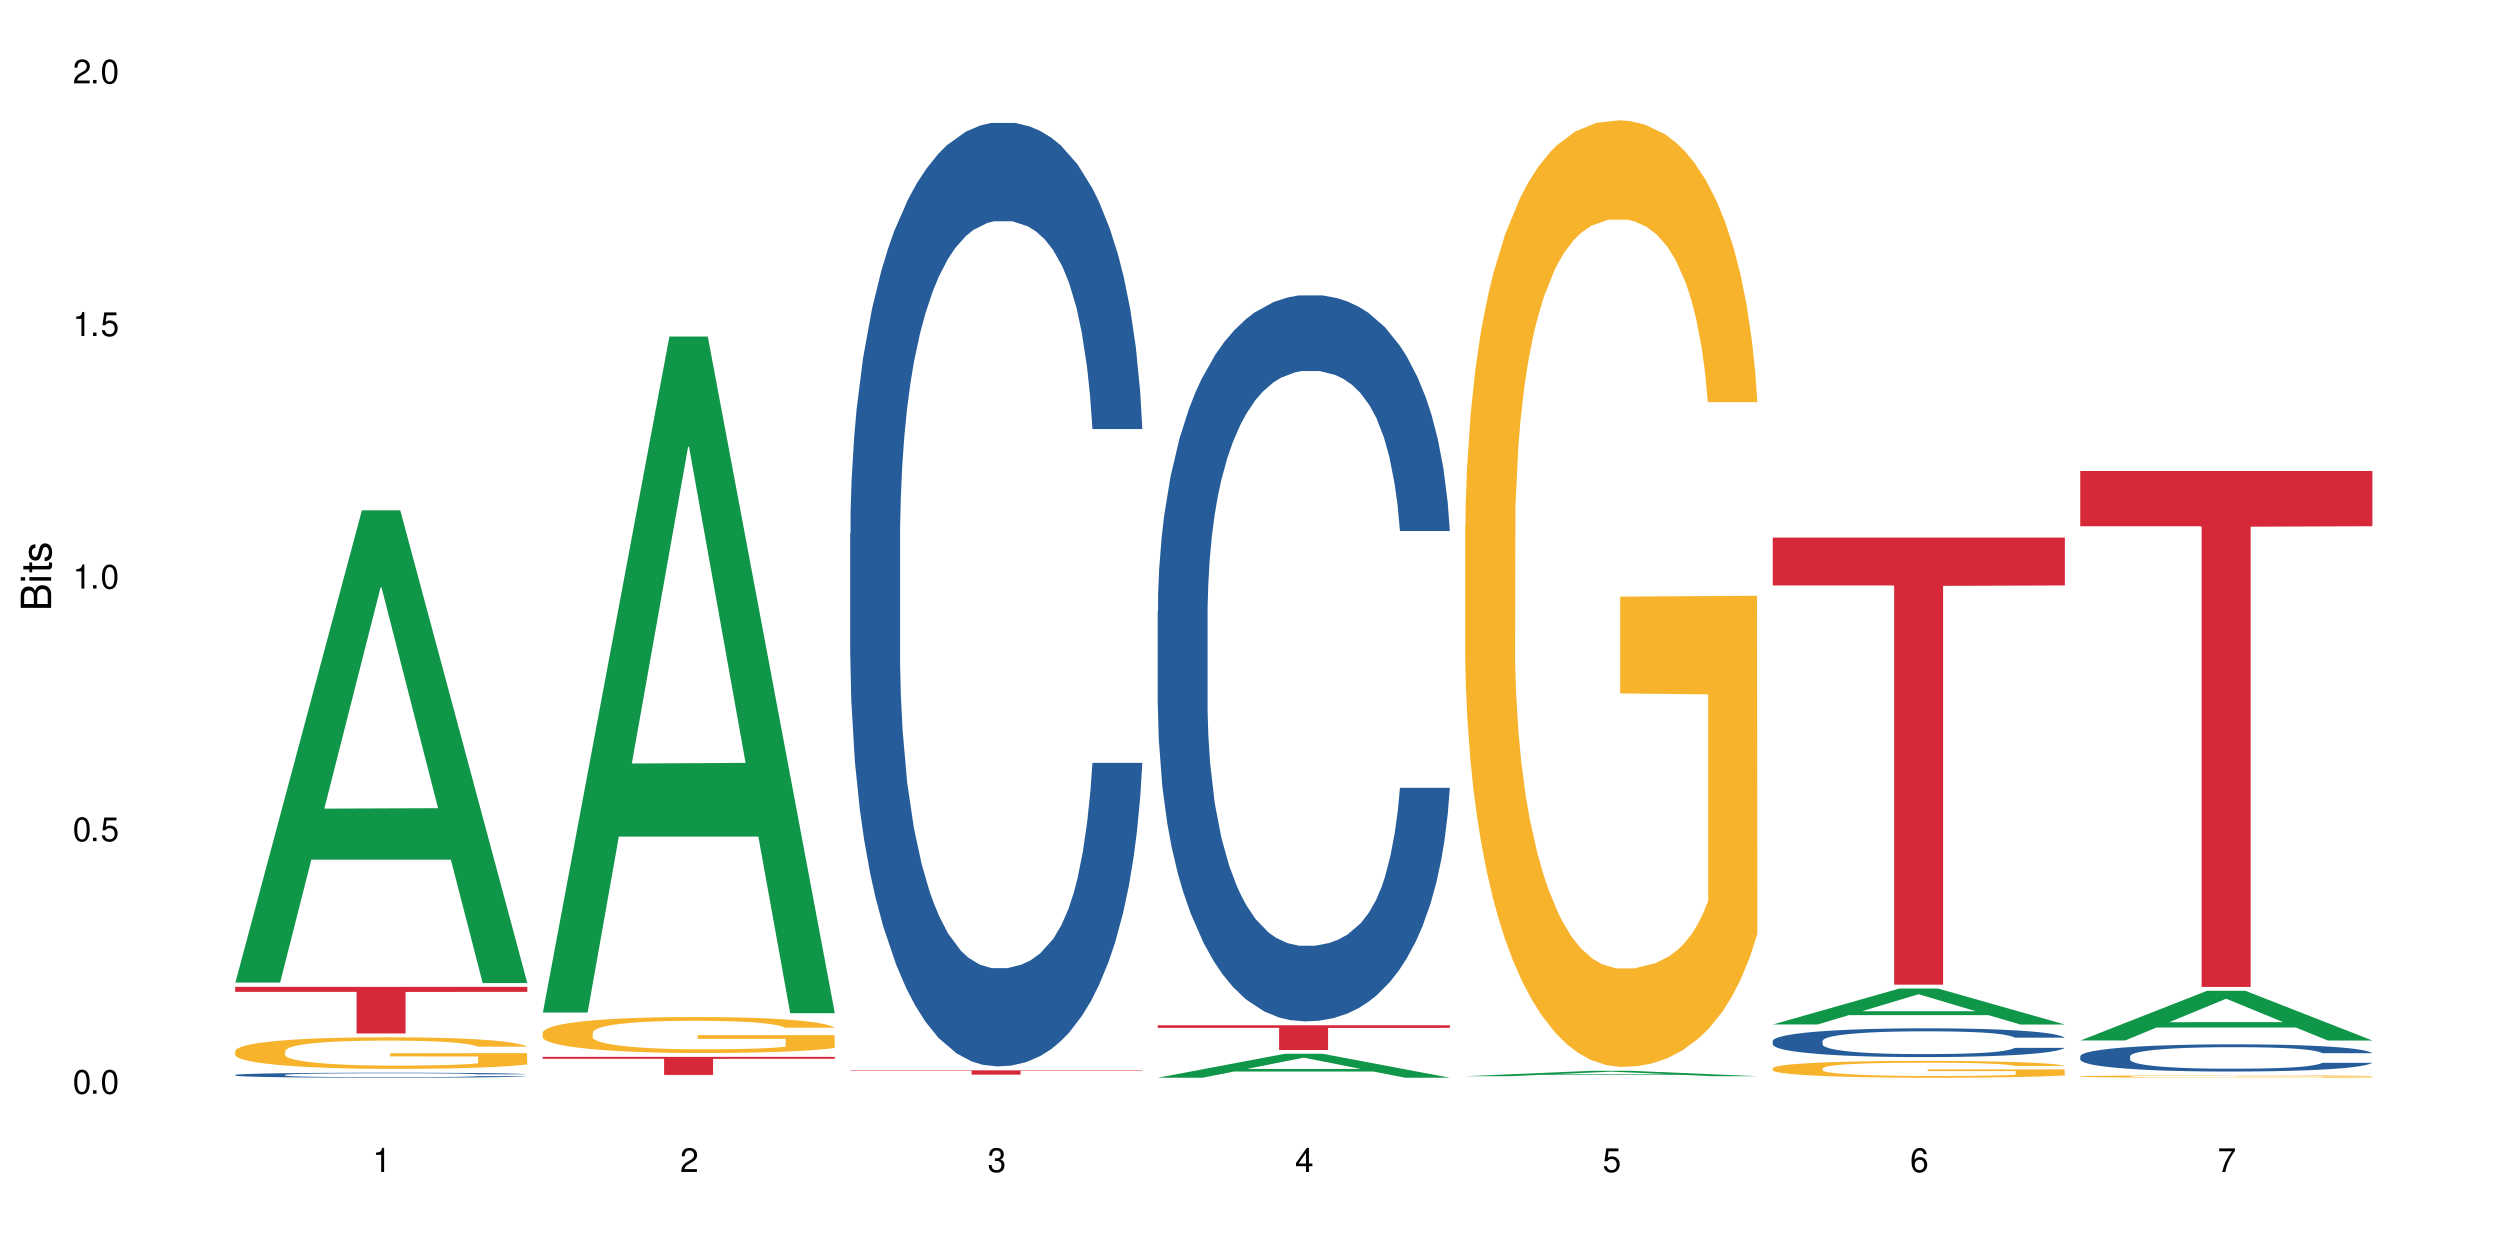 <?xml version="1.0" encoding="UTF-8"?>
<svg xmlns="http://www.w3.org/2000/svg" xmlns:xlink="http://www.w3.org/1999/xlink" width="720" height="360" viewBox="0 0 720 360">
<defs>
<g>
<g id="glyph-0-0">
</g>
<g id="glyph-0-1">
<path d="M 2.641 -6.938 C 2 -6.938 1.422 -6.656 1.078 -6.172 C 0.641 -5.562 0.406 -4.641 0.406 -3.359 C 0.406 -1.016 1.188 0.219 2.641 0.219 C 4.078 0.219 4.859 -1.016 4.859 -3.297 C 4.859 -4.641 4.656 -5.547 4.203 -6.172 C 3.844 -6.656 3.281 -6.938 2.641 -6.938 Z M 2.641 -6.188 C 3.547 -6.188 4 -5.25 4 -3.375 C 4 -1.406 3.562 -0.484 2.625 -0.484 C 1.734 -0.484 1.281 -1.438 1.281 -3.344 C 1.281 -5.25 1.734 -6.188 2.641 -6.188 Z M 2.641 -6.188 "/>
</g>
<g id="glyph-0-2">
<path d="M 1.828 -1 L 0.828 -1 L 0.828 0 L 1.828 0 Z M 1.828 -1 "/>
</g>
<g id="glyph-0-3">
<path d="M 4.562 -6.797 L 1.062 -6.797 L 0.547 -3.094 L 1.328 -3.094 C 1.719 -3.562 2.047 -3.734 2.578 -3.734 C 3.484 -3.734 4.062 -3.109 4.062 -2.094 C 4.062 -1.125 3.484 -0.531 2.578 -0.531 C 1.828 -0.531 1.375 -0.906 1.188 -1.672 L 0.328 -1.672 C 0.453 -1.109 0.547 -0.844 0.75 -0.594 C 1.125 -0.078 1.828 0.219 2.594 0.219 C 3.969 0.219 4.922 -0.781 4.922 -2.219 C 4.922 -3.562 4.031 -4.484 2.719 -4.484 C 2.25 -4.484 1.859 -4.359 1.469 -4.062 L 1.734 -5.969 L 4.562 -5.969 Z M 4.562 -6.797 "/>
</g>
<g id="glyph-0-4">
<path d="M 2.484 -4.938 L 2.484 0 L 3.328 0 L 3.328 -6.938 L 2.766 -6.938 C 2.469 -5.875 2.281 -5.734 0.984 -5.562 L 0.984 -4.938 Z M 2.484 -4.938 "/>
</g>
<g id="glyph-0-5">
<path d="M 4.859 -0.828 L 1.281 -0.828 C 1.359 -1.406 1.672 -1.781 2.5 -2.281 L 3.469 -2.828 C 4.406 -3.344 4.906 -4.062 4.906 -4.906 C 4.906 -5.484 4.672 -6.031 4.266 -6.406 C 3.859 -6.766 3.375 -6.938 2.719 -6.938 C 1.859 -6.938 1.219 -6.625 0.844 -6.031 C 0.609 -5.672 0.5 -5.234 0.484 -4.531 L 1.328 -4.531 C 1.359 -5.016 1.406 -5.281 1.531 -5.516 C 1.75 -5.938 2.188 -6.203 2.703 -6.203 C 3.469 -6.203 4.031 -5.641 4.031 -4.891 C 4.031 -4.344 3.719 -3.859 3.125 -3.516 L 2.234 -3 C 0.812 -2.172 0.406 -1.531 0.328 -0.016 L 4.859 -0.016 Z M 4.859 -0.828 "/>
</g>
<g id="glyph-0-6">
<path d="M 2.125 -3.188 L 2.578 -3.188 C 3.5 -3.188 3.984 -2.766 3.984 -1.922 C 3.984 -1.062 3.469 -0.531 2.594 -0.531 C 1.656 -0.531 1.203 -1 1.156 -2.016 L 0.312 -2.016 C 0.344 -1.453 0.438 -1.094 0.609 -0.781 C 0.953 -0.109 1.625 0.219 2.547 0.219 C 3.953 0.219 4.859 -0.625 4.859 -1.938 C 4.859 -2.828 4.516 -3.297 3.703 -3.594 C 4.344 -3.844 4.656 -4.328 4.656 -5.031 C 4.656 -6.219 3.875 -6.938 2.578 -6.938 C 1.203 -6.938 0.484 -6.172 0.453 -4.703 L 1.297 -4.703 C 1.312 -5.125 1.344 -5.359 1.453 -5.578 C 1.641 -5.969 2.062 -6.203 2.594 -6.203 C 3.344 -6.203 3.797 -5.75 3.797 -5 C 3.797 -4.516 3.609 -4.219 3.25 -4.047 C 3.016 -3.953 2.703 -3.922 2.125 -3.906 Z M 2.125 -3.188 "/>
</g>
<g id="glyph-0-7">
<path d="M 3.141 -1.672 L 3.141 0 L 3.984 0 L 3.984 -1.672 L 4.984 -1.672 L 4.984 -2.438 L 3.984 -2.438 L 3.984 -6.938 L 3.359 -6.938 L 0.266 -2.578 L 0.266 -1.672 Z M 3.141 -2.438 L 1 -2.438 L 3.141 -5.5 Z M 3.141 -2.438 "/>
</g>
<g id="glyph-0-8">
<path d="M 4.781 -5.125 C 4.609 -6.266 3.891 -6.938 2.844 -6.938 C 2.094 -6.938 1.422 -6.578 1.031 -5.953 C 0.594 -5.266 0.406 -4.422 0.406 -3.172 C 0.406 -2 0.578 -1.25 0.984 -0.641 C 1.359 -0.078 1.953 0.219 2.703 0.219 C 3.984 0.219 4.922 -0.75 4.922 -2.094 C 4.922 -3.375 4.062 -4.281 2.844 -4.281 C 2.172 -4.281 1.641 -4.031 1.281 -3.516 C 1.281 -5.234 1.828 -6.188 2.797 -6.188 C 3.391 -6.188 3.797 -5.797 3.938 -5.125 Z M 2.734 -3.531 C 3.547 -3.531 4.062 -2.953 4.062 -2.031 C 4.062 -1.156 3.484 -0.531 2.703 -0.531 C 1.922 -0.531 1.328 -1.188 1.328 -2.078 C 1.328 -2.938 1.906 -3.531 2.734 -3.531 Z M 2.734 -3.531 "/>
</g>
<g id="glyph-0-9">
<path d="M 4.984 -6.797 L 0.438 -6.797 L 0.438 -5.969 L 4.109 -5.969 C 2.5 -3.656 1.828 -2.234 1.328 0 L 2.219 0 C 2.594 -2.172 3.453 -4.047 4.984 -6.094 Z M 4.984 -6.797 "/>
</g>
<g id="glyph-1-0">
</g>
<g id="glyph-1-1">
<path d="M 0 -0.953 L 0 -4.891 C 0 -5.719 -0.234 -6.344 -0.734 -6.797 C -1.188 -7.234 -1.812 -7.469 -2.5 -7.469 C -3.547 -7.469 -4.188 -7 -4.625 -5.875 C -4.984 -6.688 -5.625 -7.094 -6.531 -7.094 C -7.172 -7.094 -7.734 -6.859 -8.141 -6.391 C -8.562 -5.922 -8.75 -5.344 -8.75 -4.5 L -8.75 -0.953 Z M -4.984 -2.062 L -7.766 -2.062 L -7.766 -4.219 C -7.766 -4.844 -7.688 -5.203 -7.453 -5.5 C -7.219 -5.812 -6.859 -5.969 -6.375 -5.969 C -5.891 -5.969 -5.531 -5.812 -5.297 -5.5 C -5.062 -5.203 -4.984 -4.844 -4.984 -4.219 Z M -0.984 -2.062 L -4 -2.062 L -4 -4.781 C -4 -5.766 -3.438 -6.359 -2.484 -6.359 C -1.547 -6.359 -0.984 -5.766 -0.984 -4.781 Z M -0.984 -2.062 "/>
</g>
<g id="glyph-1-2">
<path d="M -6.281 -1.797 L -6.281 -0.797 L 0 -0.797 L 0 -1.797 Z M -8.75 -1.797 L -8.75 -0.797 L -7.484 -0.797 L -7.484 -1.797 Z M -8.75 -1.797 "/>
</g>
<g id="glyph-1-3">
<path d="M -6.281 -3.047 L -6.281 -2.016 L -8.016 -2.016 L -8.016 -1.016 L -6.281 -1.016 L -6.281 -0.172 L -5.469 -0.172 L -5.469 -1.016 L -0.719 -1.016 C -0.078 -1.016 0.281 -1.453 0.281 -2.234 C 0.281 -2.5 0.25 -2.719 0.188 -3.047 L -0.641 -3.047 C -0.609 -2.906 -0.594 -2.766 -0.594 -2.562 C -0.594 -2.141 -0.719 -2.016 -1.156 -2.016 L -5.469 -2.016 L -5.469 -3.047 Z M -6.281 -3.047 "/>
</g>
<g id="glyph-1-4">
<path d="M -4.531 -5.25 C -5.766 -5.25 -6.469 -4.422 -6.469 -2.969 C -6.469 -1.516 -5.719 -0.562 -4.547 -0.562 C -3.562 -0.562 -3.094 -1.062 -2.734 -2.562 L -2.516 -3.484 C -2.344 -4.188 -2.094 -4.469 -1.641 -4.469 C -1.047 -4.469 -0.641 -3.875 -0.641 -3 C -0.641 -2.453 -0.797 -2 -1.062 -1.75 C -1.25 -1.594 -1.422 -1.531 -1.875 -1.469 L -1.875 -0.406 C -0.422 -0.453 0.281 -1.266 0.281 -2.922 C 0.281 -4.5 -0.5 -5.516 -1.719 -5.516 C -2.656 -5.516 -3.172 -4.984 -3.469 -3.734 L -3.703 -2.766 C -3.891 -1.953 -4.156 -1.609 -4.594 -1.609 C -5.188 -1.609 -5.547 -2.125 -5.547 -2.938 C -5.547 -3.75 -5.203 -4.172 -4.531 -4.203 Z M -4.531 -5.25 "/>
</g>
</g>
</defs>
<rect x="-72" y="-36" width="864" height="432" fill="rgb(100%, 100%, 100%)" fill-opacity="1"/>
<path fill-rule="nonzero" fill="rgb(6.275%, 58.824%, 28.235%)" fill-opacity="1" d="M 67.73 282.988 L 67.82 282.859 L 104.227 146.98 L 115.281 146.98 L 151.867 283.117 L 139.012 283.117 L 129.844 247.582 L 89.664 247.582 L 80.676 282.988 L 67.73 282.988 L 93.527 232.883 L 126.156 232.754 L 109.887 169.223 L 109.707 169.098 L 109.527 169.48 L 93.438 232.754 L 93.527 232.883 Z M 67.73 282.988 "/>
<path fill-rule="nonzero" fill="rgb(14.51%, 36.078%, 60%)" fill-opacity="1" d="M 67.73 309.574 L 67.832 309.57 L 67.832 309.539 L 68.141 309.488 L 68.859 309.426 L 69.578 309.383 L 71.426 309.305 L 73.988 309.23 L 76.656 309.172 L 78.605 309.137 L 80.352 309.109 L 84.352 309.062 L 86.918 309.039 L 89.688 309.016 L 93.074 308.992 L 95.535 308.98 L 101.078 308.957 L 105.18 308.949 L 108.363 308.945 L 115.238 308.945 L 119.34 308.949 L 122.316 308.957 L 125.598 308.969 L 128.371 308.98 L 133.191 309.008 L 137.5 309.047 L 139.449 309.066 L 142.527 309.105 L 144.891 309.148 L 146.531 309.18 L 148.379 309.23 L 150.02 309.289 L 151.25 309.355 L 151.867 309.414 L 137.5 309.414 L 136.785 309.359 L 135.961 309.32 L 134.422 309.266 L 132.883 309.227 L 130.73 309.188 L 128.781 309.164 L 126.113 309.141 L 123.754 309.125 L 121.289 309.109 L 118.93 309.102 L 114.414 309.094 L 109.184 309.094 L 107.234 309.098 L 103.23 309.109 L 101.078 309.117 L 98 309.137 L 95.844 309.152 L 93.281 309.18 L 91.535 309.203 L 89.379 309.238 L 87.84 309.266 L 86.098 309.312 L 85.07 309.344 L 84.148 309.379 L 83.328 309.426 L 82.711 309.469 L 82.301 309.52 L 82.094 309.566 L 82.094 309.77 L 82.301 309.82 L 82.812 309.875 L 84.148 309.953 L 86.098 310.023 L 88.355 310.078 L 90.508 310.121 L 91.742 310.137 L 93.383 310.16 L 95.945 310.188 L 99.641 310.211 L 101.797 310.223 L 105.078 310.234 L 108.465 310.238 L 112.98 310.238 L 116.98 310.234 L 119.648 310.227 L 122.418 310.215 L 126.215 310.195 L 128.574 310.172 L 130.629 310.148 L 132.168 310.121 L 133.191 310.102 L 134.73 310.059 L 135.961 310.016 L 136.887 309.969 L 137.5 309.926 L 151.867 309.926 L 151.25 309.977 L 150.328 310.027 L 149.402 310.066 L 147.969 310.113 L 146.324 310.152 L 143.965 310.199 L 142.016 310.23 L 139.449 310.262 L 137.09 310.289 L 134.527 310.312 L 130.73 310.336 L 128.266 310.352 L 125.598 310.363 L 122.418 310.371 L 118.418 310.383 L 114.109 310.387 L 110.105 310.391 L 105.797 310.387 L 102.617 310.383 L 98.41 310.367 L 93.176 310.344 L 89.379 310.32 L 86.406 310.297 L 83.84 310.27 L 80.969 310.234 L 77.273 310.176 L 75.016 310.129 L 73.477 310.094 L 71.734 310.043 L 70.5 309.996 L 69.066 309.922 L 68.039 309.828 L 67.73 309.754 Z M 67.73 309.574 "/>
<path fill-rule="nonzero" fill="rgb(96.863%, 70.196%, 16.863%)" fill-opacity="1" d="M 67.73 302.637 L 67.832 302.629 L 67.832 302.461 L 68.242 302.09 L 69.27 301.574 L 70.605 301.148 L 72.039 300.816 L 72.965 300.641 L 74.504 300.395 L 75.836 300.211 L 79.223 299.836 L 83.531 299.488 L 85.891 299.34 L 88.559 299.195 L 92.355 299.039 L 94.102 298.98 L 99.438 298.848 L 105.488 298.766 L 112.16 298.738 L 115.238 298.75 L 119.441 298.781 L 125.188 298.871 L 128.473 298.957 L 131.039 299.039 L 133.707 299.148 L 136.988 299.312 L 140.066 299.512 L 142.527 299.711 L 144.992 299.961 L 147.043 300.227 L 148.789 300.52 L 150.328 300.867 L 151.25 301.156 L 151.867 301.449 L 137.605 301.449 L 136.785 301.156 L 135.859 300.934 L 134.32 300.66 L 132.781 300.461 L 131.242 300.301 L 128.371 300.086 L 125.906 299.953 L 122.828 299.836 L 119.855 299.762 L 116.469 299.711 L 114.414 299.695 L 108.977 299.695 L 104.055 299.754 L 101.18 299.82 L 99.129 299.887 L 96.254 300.012 L 94.512 300.109 L 93.484 300.176 L 90.406 300.434 L 88.355 300.668 L 87.227 300.824 L 85.789 301.074 L 84.762 301.301 L 83.633 301.633 L 83.02 301.879 L 82.199 302.445 L 82.094 303.941 L 82.402 304.258 L 83.02 304.598 L 83.84 304.895 L 85.07 305.211 L 86.301 305.453 L 88.457 305.777 L 90.305 305.992 L 91.742 306.133 L 94.512 306.359 L 95.641 306.434 L 98.309 306.582 L 101.078 306.699 L 104.465 306.801 L 107.027 306.848 L 111.133 306.891 L 116.363 306.891 L 122.52 306.84 L 126.422 306.773 L 129.09 306.707 L 130.832 306.648 L 132.988 306.559 L 134.527 306.477 L 135.961 306.383 L 137.707 306.242 L 137.707 304.258 L 112.363 304.25 L 112.363 303.316 L 151.762 303.309 L 151.867 306.559 L 149.711 306.781 L 147.043 307 L 144.48 307.164 L 141.812 307.305 L 138.016 307.465 L 134.938 307.562 L 130.215 307.68 L 125.906 307.754 L 121.395 307.805 L 117.391 307.828 L 112.672 307.836 L 108.465 307.82 L 103.949 307.77 L 100.359 307.703 L 97.074 307.621 L 93.793 307.512 L 89.688 307.34 L 87.02 307.199 L 84.25 307.023 L 81.48 306.816 L 79.016 306.59 L 77.375 306.418 L 75.734 306.219 L 73.988 305.969 L 72.348 305.688 L 71.117 305.43 L 69.988 305.137 L 69.168 304.863 L 68.348 304.488 L 67.938 304.191 L 67.73 303.934 Z M 67.73 302.637 "/>
<path fill-rule="nonzero" fill="rgb(83.922%, 15.686%, 22.353%)" fill-opacity="1" d="M 67.73 284.223 L 151.867 284.223 L 151.867 285.66 L 116.801 285.672 L 116.801 297.633 L 102.695 297.633 L 102.695 285.684 L 102.488 285.66 L 67.73 285.66 Z M 67.73 284.223 "/>
<path fill-rule="nonzero" fill="rgb(6.275%, 58.824%, 28.235%)" fill-opacity="1" d="M 156.293 291.617 L 156.383 291.434 L 192.789 96.926 L 203.844 96.926 L 240.43 291.801 L 227.574 291.801 L 218.406 240.934 L 178.227 240.934 L 169.238 291.617 L 156.293 291.617 L 182.094 219.891 L 214.723 219.707 L 198.453 128.766 L 198.273 128.582 L 198.094 129.133 L 182.004 219.707 L 182.094 219.891 Z M 156.293 291.617 "/>
<path fill-rule="nonzero" fill="rgb(96.863%, 70.196%, 16.863%)" fill-opacity="1" d="M 156.293 297.348 L 156.398 297.34 L 156.398 297.148 L 156.809 296.723 L 157.832 296.137 L 159.168 295.652 L 160.605 295.273 L 161.527 295.074 L 163.066 294.793 L 164.398 294.582 L 167.785 294.156 L 172.094 293.762 L 174.457 293.59 L 177.121 293.43 L 180.918 293.25 L 182.664 293.184 L 188 293.031 L 194.051 292.938 L 200.723 292.906 L 203.801 292.918 L 208.008 292.957 L 213.754 293.059 L 217.035 293.152 L 219.602 293.25 L 222.27 293.371 L 225.551 293.562 L 228.629 293.789 L 231.094 294.016 L 233.555 294.301 L 235.605 294.602 L 237.352 294.934 L 238.891 295.332 L 239.812 295.664 L 240.43 295.996 L 226.168 295.996 L 225.348 295.664 L 224.422 295.406 L 222.883 295.094 L 221.344 294.867 L 219.805 294.688 L 216.934 294.441 L 214.473 294.289 L 211.395 294.156 L 208.418 294.074 L 205.031 294.016 L 202.98 293.996 L 197.543 293.996 L 192.617 294.062 L 189.742 294.141 L 187.691 294.215 L 184.816 294.355 L 183.074 294.469 L 182.047 294.547 L 178.969 294.84 L 176.918 295.105 L 175.789 295.285 L 174.352 295.566 L 173.328 295.824 L 172.199 296.203 L 171.582 296.488 L 170.762 297.129 L 170.66 298.836 L 170.965 299.195 L 171.582 299.582 L 172.402 299.922 L 173.633 300.281 L 174.867 300.559 L 177.02 300.926 L 178.867 301.172 L 180.305 301.332 L 183.074 301.59 L 184.203 301.676 L 186.871 301.844 L 189.641 301.977 L 193.027 302.09 L 195.59 302.148 L 199.695 302.195 L 204.93 302.195 L 211.086 302.141 L 214.984 302.062 L 217.652 301.988 L 219.395 301.922 L 221.551 301.816 L 223.09 301.723 L 224.527 301.617 L 226.27 301.457 L 226.27 299.195 L 200.926 299.184 L 200.926 298.125 L 240.328 298.113 L 240.43 301.816 L 238.273 302.074 L 235.605 302.32 L 233.043 302.508 L 230.375 302.668 L 226.578 302.848 L 223.5 302.961 L 218.781 303.094 L 214.473 303.18 L 209.957 303.238 L 205.953 303.266 L 201.234 303.273 L 197.027 303.258 L 192.512 303.199 L 188.922 303.125 L 185.641 303.027 L 182.355 302.906 L 178.25 302.707 L 175.582 302.547 L 172.812 302.348 L 170.043 302.109 L 167.582 301.855 L 165.938 301.656 L 164.297 301.43 L 162.555 301.145 L 160.91 300.824 L 159.68 300.527 L 158.551 300.199 L 157.73 299.887 L 156.91 299.461 L 156.5 299.117 L 156.293 298.824 Z M 156.293 297.348 "/>
<path fill-rule="nonzero" fill="rgb(83.922%, 15.686%, 22.353%)" fill-opacity="1" d="M 156.293 304.383 L 240.43 304.383 L 240.43 304.938 L 205.363 304.945 L 205.363 309.586 L 191.258 309.586 L 191.258 304.949 L 191.051 304.938 L 156.293 304.938 Z M 156.293 304.383 "/>
<path fill-rule="nonzero" fill="rgb(14.51%, 36.078%, 60%)" fill-opacity="1" d="M 244.859 153.633 L 244.961 153.387 L 244.961 147.422 L 245.27 137.984 L 245.988 126.062 L 246.703 117.863 L 248.551 103.211 L 251.117 89.051 L 253.785 78.121 L 255.734 71.664 L 257.477 66.695 L 261.48 57.504 L 264.043 52.785 L 266.816 48.562 L 270.199 44.34 L 272.664 41.855 L 278.203 37.883 L 282.309 36.145 L 285.488 35.398 L 292.363 35.398 L 296.469 36.391 L 299.441 37.633 L 302.727 39.621 L 305.496 41.855 L 310.32 47.32 L 314.629 54.277 L 316.578 58.25 L 319.656 65.949 L 322.016 73.402 L 323.656 79.859 L 325.504 89.051 L 327.145 100.23 L 328.379 112.898 L 328.992 123.578 L 314.629 123.578 L 313.91 113.641 L 313.09 105.941 L 311.551 95.758 L 310.012 88.555 L 307.855 81.352 L 305.906 76.633 L 303.238 71.91 L 300.879 68.93 L 298.418 66.695 L 296.059 65.207 L 291.543 63.715 L 286.309 63.715 L 284.359 64.211 L 280.359 66.199 L 278.203 67.938 L 275.125 71.414 L 272.973 74.645 L 270.406 79.613 L 268.66 83.836 L 266.508 90.293 L 264.969 96.008 L 263.223 104.203 L 262.199 110.414 L 261.273 117.367 L 260.453 125.566 L 259.84 134.258 L 259.426 143.449 L 259.223 152.391 L 259.223 190.891 L 259.426 199.836 L 259.941 210.266 L 261.273 225.418 L 263.223 238.586 L 265.48 249.016 L 267.637 256.469 L 268.867 259.945 L 270.508 263.922 L 273.074 268.887 L 276.77 273.855 L 278.922 275.844 L 282.207 277.832 L 285.59 278.824 L 290.105 278.824 L 294.109 277.832 L 296.773 276.59 L 299.547 274.602 L 303.344 270.379 L 305.703 266.402 L 307.754 261.684 L 309.293 256.965 L 310.32 252.992 L 311.859 245.289 L 313.09 236.844 L 314.012 228.152 L 314.629 219.707 L 328.992 219.707 L 328.379 229.641 L 327.453 239.328 L 326.531 246.531 L 325.094 255.227 L 323.453 262.926 L 321.094 271.621 L 319.145 277.332 L 316.578 283.543 L 314.219 288.262 L 311.652 292.484 L 307.855 297.453 L 305.395 299.938 L 302.727 302.172 L 299.547 304.16 L 295.543 305.898 L 291.234 306.891 L 287.234 307.141 L 282.926 306.645 L 279.742 305.648 L 275.535 303.414 L 270.305 298.945 L 266.508 294.223 L 263.531 289.504 L 260.965 284.535 L 258.094 277.832 L 254.398 266.902 L 252.145 258.457 L 250.605 251.5 L 248.859 241.812 L 247.629 233.121 L 246.191 219.211 L 245.164 201.574 L 244.859 187.91 Z M 244.859 153.633 "/>
<path fill-rule="nonzero" fill="rgb(83.922%, 15.686%, 22.353%)" fill-opacity="1" d="M 244.859 308.25 L 328.992 308.25 L 328.992 308.383 L 293.93 308.383 L 293.93 309.504 L 279.82 309.504 L 279.82 308.387 L 279.617 308.383 L 244.859 308.383 Z M 244.859 308.25 "/>
<path fill-rule="nonzero" fill="rgb(6.275%, 58.824%, 28.235%)" fill-opacity="1" d="M 333.422 310.383 L 333.512 310.375 L 369.914 303.504 L 380.973 303.504 L 417.555 310.391 L 404.703 310.391 L 395.535 308.594 L 355.355 308.594 L 346.363 310.383 L 333.422 310.383 L 359.219 307.848 L 391.848 307.844 L 375.578 304.629 L 375.398 304.625 L 375.219 304.645 L 359.129 307.844 L 359.219 307.848 Z M 333.422 310.383 "/>
<path fill-rule="nonzero" fill="rgb(14.51%, 36.078%, 60%)" fill-opacity="1" d="M 333.422 176.055 L 333.523 175.863 L 333.523 171.277 L 333.832 164.012 L 334.551 154.84 L 335.27 148.531 L 337.113 137.258 L 339.68 126.363 L 342.348 117.953 L 344.297 112.984 L 346.043 109.164 L 350.043 102.09 L 352.609 98.461 L 355.379 95.211 L 358.766 91.961 L 361.227 90.051 L 366.766 86.992 L 370.871 85.656 L 374.051 85.082 L 380.926 85.082 L 385.031 85.848 L 388.008 86.801 L 391.289 88.332 L 394.059 90.051 L 398.883 94.254 L 403.191 99.605 L 405.141 102.664 L 408.219 108.59 L 410.578 114.324 L 412.223 119.293 L 414.066 126.363 L 415.711 134.965 L 416.941 144.711 L 417.555 152.93 L 403.191 152.93 L 402.473 145.285 L 401.652 139.359 L 400.113 131.523 L 398.574 125.98 L 396.422 120.438 L 394.469 116.809 L 391.805 113.176 L 389.441 110.883 L 386.98 109.164 L 384.621 108.016 L 380.105 106.867 L 374.875 106.867 L 372.922 107.25 L 368.922 108.781 L 366.766 110.117 L 363.688 112.793 L 361.535 115.277 L 358.969 119.102 L 357.227 122.348 L 355.07 127.32 L 353.531 131.715 L 351.789 138.02 L 350.762 142.801 L 349.836 148.152 L 349.016 154.457 L 348.402 161.148 L 347.992 168.219 L 347.785 175.098 L 347.785 204.723 L 347.992 211.602 L 348.504 219.629 L 349.836 231.285 L 351.789 241.414 L 354.043 249.441 L 356.199 255.176 L 357.43 257.852 L 359.07 260.91 L 361.637 264.73 L 365.332 268.555 L 367.484 270.082 L 370.77 271.613 L 374.156 272.379 L 378.668 272.379 L 382.672 271.613 L 385.34 270.656 L 388.109 269.129 L 391.906 265.879 L 394.266 262.82 L 396.316 259.191 L 397.855 255.559 L 398.883 252.5 L 400.422 246.574 L 401.652 240.078 L 402.578 233.391 L 403.191 226.891 L 417.555 226.891 L 416.941 234.535 L 416.016 241.988 L 415.094 247.531 L 413.656 254.223 L 412.016 260.145 L 409.656 266.836 L 407.707 271.23 L 405.141 276.008 L 402.781 279.641 L 400.215 282.887 L 396.422 286.711 L 393.957 288.621 L 391.289 290.344 L 388.109 291.871 L 384.109 293.207 L 379.797 293.973 L 375.797 294.164 L 371.488 293.781 L 368.305 293.02 L 364.102 291.297 L 358.867 287.859 L 355.07 284.227 L 352.094 280.594 L 349.531 276.773 L 346.656 271.613 L 342.965 263.203 L 340.707 256.707 L 339.168 251.355 L 337.422 243.902 L 336.191 237.211 L 334.754 226.508 L 333.73 212.938 L 333.422 202.43 Z M 333.422 176.055 "/>
<path fill-rule="nonzero" fill="rgb(83.922%, 15.686%, 22.353%)" fill-opacity="1" d="M 333.422 295.273 L 417.555 295.273 L 417.555 296.035 L 382.492 296.043 L 382.492 302.398 L 368.383 302.398 L 368.383 296.047 L 368.18 296.035 L 333.422 296.035 Z M 333.422 295.273 "/>
<path fill-rule="nonzero" fill="rgb(6.275%, 58.824%, 28.235%)" fill-opacity="1" d="M 421.984 309.941 L 422.074 309.941 L 458.48 308.387 L 469.535 308.387 L 506.121 309.945 L 493.266 309.945 L 484.098 309.539 L 443.918 309.539 L 434.93 309.941 L 421.984 309.941 L 447.781 309.371 L 480.41 309.367 L 464.141 308.641 L 463.961 308.641 L 463.781 308.645 L 447.691 309.367 L 447.781 309.371 Z M 421.984 309.941 "/>
<path fill-rule="nonzero" fill="rgb(96.863%, 70.196%, 16.863%)" fill-opacity="1" d="M 421.984 151.41 L 422.086 151.16 L 422.086 146.18 L 422.496 134.977 L 423.523 119.539 L 424.859 106.84 L 426.293 96.879 L 427.219 91.652 L 428.758 84.184 L 430.09 78.703 L 433.477 67.5 L 437.785 57.043 L 440.145 52.559 L 442.812 48.328 L 446.609 43.598 L 448.355 41.852 L 453.688 37.867 L 459.742 35.379 L 466.41 34.633 L 469.488 34.883 L 473.695 35.879 L 479.441 38.617 L 482.727 41.105 L 485.293 43.598 L 487.957 46.832 L 491.242 51.812 L 494.32 57.789 L 496.781 63.766 L 499.246 71.234 L 501.297 79.203 L 503.043 87.918 L 504.582 98.375 L 505.504 107.09 L 506.121 115.805 L 491.859 115.805 L 491.035 107.09 L 490.113 100.367 L 488.574 92.148 L 487.035 86.172 L 485.496 81.441 L 482.625 74.969 L 480.16 70.984 L 477.082 67.5 L 474.105 65.258 L 470.723 63.766 L 468.668 63.266 L 463.23 63.266 L 458.305 65.008 L 455.434 67 L 453.383 68.992 L 450.508 72.727 L 448.766 75.715 L 447.738 77.707 L 444.66 85.426 L 442.609 92.398 L 441.48 97.129 L 440.043 104.598 L 439.016 111.32 L 437.887 121.281 L 437.273 128.75 L 436.453 145.684 L 436.348 190.5 L 436.656 199.965 L 437.273 210.172 L 438.094 219.137 L 439.324 228.598 L 440.555 235.82 L 442.711 245.531 L 444.559 252.004 L 445.992 256.234 L 448.766 262.957 L 449.895 265.199 L 452.562 269.684 L 455.332 273.168 L 458.715 276.156 L 461.281 277.648 L 465.387 278.895 L 470.617 278.895 L 476.773 277.402 L 480.676 275.41 L 483.34 273.418 L 485.086 271.672 L 487.242 268.934 L 488.781 266.445 L 490.215 263.707 L 491.961 259.473 L 491.961 199.965 L 466.617 199.715 L 466.617 171.828 L 506.016 171.578 L 506.121 268.934 L 503.965 275.656 L 501.297 282.133 L 498.73 287.109 L 496.066 291.344 L 492.27 296.074 L 489.191 299.062 L 484.469 302.547 L 480.16 304.789 L 475.645 306.285 L 471.645 307.031 L 466.926 307.281 L 462.719 306.781 L 458.203 305.289 L 454.613 303.297 L 451.328 300.805 L 448.047 297.57 L 443.941 292.34 L 441.273 288.105 L 438.504 282.879 L 435.734 276.652 L 433.27 269.93 L 431.629 264.703 L 429.988 258.727 L 428.242 251.258 L 426.602 242.789 L 425.371 235.07 L 424.242 226.355 L 423.422 218.141 L 422.602 206.934 L 422.191 197.973 L 421.984 190.254 Z M 421.984 151.41 "/>
<path fill-rule="nonzero" fill="rgb(6.275%, 58.824%, 28.235%)" fill-opacity="1" d="M 510.547 295.047 L 510.637 295.039 L 547.043 284.688 L 558.098 284.688 L 594.684 295.059 L 581.828 295.059 L 572.66 292.352 L 532.48 292.352 L 523.492 295.047 L 510.547 295.047 L 536.348 291.23 L 568.977 291.219 L 552.707 286.379 L 552.527 286.371 L 552.348 286.398 L 536.258 291.219 L 536.348 291.23 Z M 510.547 295.047 "/>
<path fill-rule="nonzero" fill="rgb(14.51%, 36.078%, 60%)" fill-opacity="1" d="M 510.547 299.766 L 510.652 299.758 L 510.652 299.578 L 510.957 299.289 L 511.676 298.926 L 512.395 298.676 L 514.242 298.23 L 516.809 297.797 L 519.473 297.465 L 521.426 297.27 L 523.168 297.117 L 527.168 296.836 L 529.734 296.695 L 532.504 296.566 L 535.891 296.438 L 538.355 296.359 L 543.895 296.238 L 548 296.188 L 551.18 296.164 L 558.055 296.164 L 562.156 296.195 L 565.133 296.234 L 568.418 296.293 L 571.188 296.359 L 576.008 296.527 L 580.32 296.738 L 582.27 296.859 L 585.348 297.094 L 587.707 297.32 L 589.348 297.52 L 591.195 297.797 L 592.836 298.141 L 594.066 298.523 L 594.684 298.852 L 580.32 298.852 L 579.602 298.547 L 578.781 298.312 L 577.242 298.004 L 575.703 297.785 L 573.547 297.562 L 571.598 297.422 L 568.93 297.277 L 566.57 297.188 L 564.105 297.117 L 561.746 297.07 L 557.234 297.027 L 552 297.027 L 550.051 297.043 L 546.051 297.102 L 543.895 297.156 L 540.816 297.262 L 538.66 297.359 L 536.098 297.512 L 534.352 297.641 L 532.199 297.836 L 530.66 298.012 L 528.914 298.262 L 527.887 298.449 L 526.965 298.66 L 526.145 298.91 L 525.527 299.176 L 525.117 299.457 L 524.914 299.727 L 524.914 300.898 L 525.117 301.172 L 525.629 301.488 L 526.965 301.953 L 528.914 302.352 L 531.172 302.672 L 533.324 302.898 L 534.559 303.004 L 536.199 303.125 L 538.766 303.277 L 542.457 303.426 L 544.613 303.488 L 547.895 303.547 L 551.281 303.578 L 555.797 303.578 L 559.797 303.547 L 562.465 303.512 L 565.234 303.449 L 569.031 303.32 L 571.391 303.199 L 573.445 303.055 L 574.984 302.914 L 576.008 302.793 L 577.547 302.559 L 578.781 302.301 L 579.703 302.035 L 580.32 301.777 L 594.684 301.777 L 594.066 302.082 L 593.145 302.375 L 592.223 302.594 L 590.785 302.859 L 589.145 303.094 L 586.781 303.359 L 584.832 303.531 L 582.27 303.723 L 579.91 303.867 L 577.344 303.992 L 573.547 304.145 L 571.086 304.223 L 568.418 304.289 L 565.234 304.352 L 561.234 304.402 L 556.926 304.434 L 552.922 304.441 L 548.613 304.426 L 545.434 304.395 L 541.227 304.328 L 535.992 304.191 L 532.199 304.047 L 529.223 303.902 L 526.656 303.754 L 523.785 303.547 L 520.09 303.215 L 517.832 302.957 L 516.293 302.746 L 514.551 302.449 L 513.316 302.188 L 511.883 301.762 L 510.855 301.227 L 510.547 300.809 Z M 510.547 299.766 "/>
<path fill-rule="nonzero" fill="rgb(96.863%, 70.196%, 16.863%)" fill-opacity="1" d="M 510.547 307.621 L 510.652 307.617 L 510.652 307.527 L 511.062 307.328 L 512.086 307.055 L 513.422 306.828 L 514.855 306.652 L 515.781 306.559 L 517.32 306.426 L 518.652 306.332 L 522.039 306.133 L 526.348 305.945 L 528.707 305.867 L 531.375 305.793 L 535.172 305.707 L 536.918 305.676 L 542.254 305.605 L 548.305 305.562 L 554.977 305.547 L 558.055 305.551 L 562.262 305.57 L 568.008 305.617 L 571.289 305.664 L 573.855 305.707 L 576.523 305.766 L 579.805 305.852 L 582.883 305.961 L 585.348 306.066 L 587.809 306.199 L 589.859 306.34 L 591.605 306.492 L 593.145 306.68 L 594.066 306.836 L 594.684 306.988 L 580.422 306.988 L 579.602 306.836 L 578.676 306.715 L 577.137 306.57 L 575.598 306.465 L 574.059 306.379 L 571.188 306.266 L 568.723 306.191 L 565.645 306.133 L 562.672 306.09 L 559.285 306.066 L 557.234 306.055 L 551.793 306.055 L 546.871 306.086 L 543.996 306.121 L 541.945 306.156 L 539.07 306.223 L 537.328 306.277 L 536.301 306.312 L 533.223 306.449 L 531.172 306.574 L 530.043 306.656 L 528.605 306.789 L 527.582 306.91 L 526.453 307.086 L 525.836 307.219 L 525.016 307.52 L 524.914 308.316 L 525.219 308.484 L 525.836 308.664 L 526.656 308.824 L 527.887 308.992 L 529.121 309.121 L 531.273 309.293 L 533.121 309.406 L 534.559 309.484 L 537.328 309.602 L 538.457 309.641 L 541.125 309.723 L 543.895 309.781 L 547.281 309.836 L 549.844 309.863 L 553.949 309.887 L 559.184 309.887 L 565.34 309.859 L 569.238 309.824 L 571.906 309.789 L 573.648 309.758 L 575.805 309.707 L 577.344 309.664 L 578.781 309.613 L 580.523 309.539 L 580.523 308.484 L 555.18 308.48 L 555.18 307.984 L 594.582 307.98 L 594.684 309.707 L 592.527 309.828 L 589.859 309.941 L 587.297 310.031 L 584.629 310.105 L 580.832 310.191 L 577.754 310.242 L 573.035 310.305 L 568.723 310.344 L 564.211 310.371 L 560.207 310.383 L 555.488 310.391 L 551.281 310.379 L 546.766 310.352 L 543.176 310.316 L 539.895 310.273 L 536.609 310.215 L 532.504 310.125 L 529.836 310.047 L 527.066 309.957 L 524.297 309.844 L 521.836 309.727 L 520.191 309.633 L 518.551 309.527 L 516.809 309.395 L 515.164 309.242 L 513.934 309.105 L 512.805 308.953 L 511.984 308.805 L 511.164 308.605 L 510.754 308.449 L 510.547 308.312 Z M 510.547 307.621 "/>
<path fill-rule="nonzero" fill="rgb(83.922%, 15.686%, 22.353%)" fill-opacity="1" d="M 510.547 154.824 L 594.684 154.824 L 594.684 168.609 L 559.617 168.73 L 559.617 283.578 L 545.512 283.578 L 545.512 168.852 L 545.305 168.609 L 510.547 168.609 Z M 510.547 154.824 "/>
<path fill-rule="nonzero" fill="rgb(6.275%, 58.824%, 28.235%)" fill-opacity="1" d="M 599.113 299.656 L 599.203 299.641 L 635.605 285.355 L 646.664 285.355 L 683.246 299.668 L 670.395 299.668 L 661.223 295.934 L 621.043 295.934 L 612.055 299.656 L 599.113 299.656 L 624.91 294.387 L 657.539 294.371 L 641.27 287.691 L 641.09 287.68 L 640.91 287.719 L 624.82 294.371 L 624.91 294.387 Z M 599.113 299.656 "/>
<path fill-rule="nonzero" fill="rgb(14.51%, 36.078%, 60%)" fill-opacity="1" d="M 599.113 304.18 L 599.215 304.176 L 599.215 304.004 L 599.523 303.73 L 600.238 303.387 L 600.957 303.152 L 602.805 302.73 L 605.371 302.32 L 608.039 302.008 L 609.988 301.82 L 611.73 301.676 L 615.734 301.414 L 618.297 301.277 L 621.07 301.156 L 624.453 301.035 L 626.918 300.961 L 632.457 300.848 L 636.562 300.797 L 639.742 300.777 L 646.617 300.777 L 650.723 300.805 L 653.695 300.84 L 656.98 300.898 L 659.75 300.961 L 664.574 301.121 L 668.883 301.32 L 670.832 301.434 L 673.91 301.656 L 676.27 301.871 L 677.91 302.055 L 679.758 302.32 L 681.398 302.645 L 682.633 303.008 L 683.246 303.316 L 668.883 303.316 L 668.164 303.031 L 667.344 302.809 L 665.805 302.516 L 664.266 302.309 L 662.109 302.098 L 660.16 301.965 L 657.492 301.828 L 655.133 301.742 L 652.672 301.676 L 650.312 301.633 L 645.797 301.59 L 640.562 301.59 L 638.613 301.605 L 634.613 301.664 L 632.457 301.715 L 629.379 301.812 L 627.227 301.906 L 624.66 302.051 L 622.914 302.172 L 620.762 302.355 L 619.223 302.523 L 617.477 302.758 L 616.453 302.938 L 615.527 303.137 L 614.707 303.371 L 614.09 303.625 L 613.68 303.887 L 613.477 304.145 L 613.477 305.254 L 613.68 305.512 L 614.195 305.812 L 615.527 306.25 L 617.477 306.629 L 619.734 306.93 L 621.891 307.145 L 623.121 307.242 L 624.762 307.355 L 627.328 307.5 L 631.02 307.645 L 633.176 307.699 L 636.461 307.758 L 639.844 307.785 L 644.359 307.785 L 648.359 307.758 L 651.027 307.723 L 653.801 307.664 L 657.594 307.543 L 659.957 307.43 L 662.008 307.293 L 663.547 307.156 L 664.574 307.043 L 666.113 306.82 L 667.344 306.578 L 668.266 306.328 L 668.883 306.086 L 683.246 306.086 L 682.633 306.371 L 681.707 306.648 L 680.785 306.855 L 679.348 307.105 L 677.707 307.328 L 675.348 307.578 L 673.398 307.742 L 670.832 307.922 L 668.473 308.059 L 665.906 308.18 L 662.109 308.324 L 659.648 308.395 L 656.98 308.461 L 653.801 308.516 L 649.797 308.566 L 645.488 308.594 L 641.488 308.602 L 637.176 308.586 L 633.996 308.559 L 629.789 308.496 L 624.559 308.367 L 620.762 308.23 L 617.785 308.094 L 615.219 307.953 L 612.348 307.758 L 608.652 307.441 L 606.395 307.199 L 604.855 307 L 603.113 306.723 L 601.883 306.469 L 600.445 306.07 L 599.418 305.562 L 599.113 305.168 Z M 599.113 304.18 "/>
<path fill-rule="nonzero" fill="rgb(96.863%, 70.196%, 16.863%)" fill-opacity="1" d="M 599.113 310 L 599.215 310 L 599.215 309.988 L 599.625 309.961 L 600.652 309.922 L 601.984 309.891 L 603.422 309.863 L 604.344 309.852 L 605.883 309.832 L 607.219 309.82 L 610.602 309.793 L 614.914 309.766 L 617.273 309.754 L 619.941 309.742 L 623.738 309.73 L 625.48 309.727 L 630.816 309.719 L 636.871 309.711 L 650.824 309.711 L 656.57 309.719 L 659.852 309.727 L 662.418 309.73 L 665.086 309.738 L 668.367 309.754 L 671.445 309.766 L 673.91 309.781 L 676.371 309.801 L 678.426 309.82 L 680.168 309.844 L 681.707 309.867 L 682.633 309.891 L 683.246 309.91 L 668.984 309.91 L 668.164 309.891 L 667.242 309.875 L 665.703 309.852 L 662.625 309.828 L 659.75 309.809 L 657.289 309.801 L 654.211 309.793 L 651.234 309.785 L 647.848 309.781 L 640.359 309.781 L 635.434 309.785 L 632.559 309.789 L 630.508 309.797 L 627.637 309.805 L 625.891 309.812 L 624.863 309.816 L 621.785 309.836 L 619.734 309.855 L 618.605 309.867 L 617.168 309.883 L 616.145 309.902 L 615.016 309.926 L 614.398 309.945 L 613.578 309.984 L 613.477 310.098 L 613.785 310.121 L 614.398 310.148 L 615.219 310.168 L 616.453 310.191 L 617.684 310.211 L 619.836 310.234 L 621.684 310.25 L 623.121 310.262 L 625.891 310.277 L 627.02 310.285 L 629.688 310.297 L 632.457 310.305 L 635.844 310.312 L 638.41 310.316 L 647.746 310.316 L 653.902 310.312 L 657.801 310.309 L 660.469 310.305 L 662.211 310.301 L 664.367 310.293 L 665.906 310.289 L 667.344 310.281 L 669.086 310.27 L 669.086 310.121 L 643.742 310.121 L 643.742 310.051 L 683.145 310.051 L 683.246 310.293 L 681.094 310.309 L 678.426 310.328 L 675.859 310.34 L 673.191 310.348 L 669.395 310.359 L 666.316 310.367 L 661.598 310.379 L 657.289 310.383 L 652.773 310.387 L 648.773 310.387 L 644.051 310.391 L 639.844 310.387 L 635.332 310.383 L 631.738 310.379 L 628.457 310.371 L 625.172 310.363 L 621.07 310.352 L 618.402 310.34 L 615.629 310.328 L 612.859 310.312 L 610.398 310.297 L 608.758 310.281 L 607.113 310.27 L 605.371 310.25 L 603.73 310.227 L 602.496 310.207 L 601.367 310.188 L 600.547 310.168 L 599.727 310.141 L 599.316 310.117 L 599.113 310.098 Z M 599.113 310 "/>
<path fill-rule="nonzero" fill="rgb(83.922%, 15.686%, 22.353%)" fill-opacity="1" d="M 599.113 135.648 L 683.246 135.648 L 683.246 151.555 L 648.184 151.691 L 648.184 284.246 L 634.074 284.246 L 634.074 151.832 L 633.871 151.555 L 599.113 151.555 Z M 599.113 135.648 "/>
<g fill="rgb(0%, 0%, 0%)" fill-opacity="1">
<use xlink:href="#glyph-0-1" x="20.965" y="314.993"/>
<use xlink:href="#glyph-0-2" x="25.965" y="314.993"/>
<use xlink:href="#glyph-0-1" x="28.965" y="314.993"/>
</g>
<g fill="rgb(0%, 0%, 0%)" fill-opacity="1">
<use xlink:href="#glyph-0-1" x="20.965" y="242.251"/>
<use xlink:href="#glyph-0-2" x="25.965" y="242.251"/>
<use xlink:href="#glyph-0-3" x="28.965" y="242.251"/>
</g>
<g fill="rgb(0%, 0%, 0%)" fill-opacity="1">
<use xlink:href="#glyph-0-4" x="20.965" y="169.509"/>
<use xlink:href="#glyph-0-2" x="25.965" y="169.509"/>
<use xlink:href="#glyph-0-1" x="28.965" y="169.509"/>
</g>
<g fill="rgb(0%, 0%, 0%)" fill-opacity="1">
<use xlink:href="#glyph-0-4" x="20.965" y="96.767"/>
<use xlink:href="#glyph-0-2" x="25.965" y="96.767"/>
<use xlink:href="#glyph-0-3" x="28.965" y="96.767"/>
</g>
<g fill="rgb(0%, 0%, 0%)" fill-opacity="1">
<use xlink:href="#glyph-0-5" x="20.965" y="24.024"/>
<use xlink:href="#glyph-0-2" x="25.965" y="24.024"/>
<use xlink:href="#glyph-0-1" x="28.965" y="24.024"/>
</g>
<g fill="rgb(0%, 0%, 0%)" fill-opacity="1">
<use xlink:href="#glyph-0-4" x="107.297" y="337.532"/>
</g>
<g fill="rgb(0%, 0%, 0%)" fill-opacity="1">
<use xlink:href="#glyph-0-5" x="195.863" y="337.532"/>
</g>
<g fill="rgb(0%, 0%, 0%)" fill-opacity="1">
<use xlink:href="#glyph-0-6" x="284.426" y="337.532"/>
</g>
<g fill="rgb(0%, 0%, 0%)" fill-opacity="1">
<use xlink:href="#glyph-0-7" x="372.988" y="337.532"/>
</g>
<g fill="rgb(0%, 0%, 0%)" fill-opacity="1">
<use xlink:href="#glyph-0-3" x="461.551" y="337.532"/>
</g>
<g fill="rgb(0%, 0%, 0%)" fill-opacity="1">
<use xlink:href="#glyph-0-8" x="550.117" y="337.532"/>
</g>
<g fill="rgb(0%, 0%, 0%)" fill-opacity="1">
<use xlink:href="#glyph-0-9" x="638.68" y="337.532"/>
</g>
<g fill="rgb(0%, 0%, 0%)" fill-opacity="1">
<use xlink:href="#glyph-1-1" x="14.725" y="176.012"/>
<use xlink:href="#glyph-1-2" x="14.725" y="168.012"/>
<use xlink:href="#glyph-1-3" x="14.725" y="165.012"/>
<use xlink:href="#glyph-1-4" x="14.725" y="162.012"/>
</g>
</svg>
